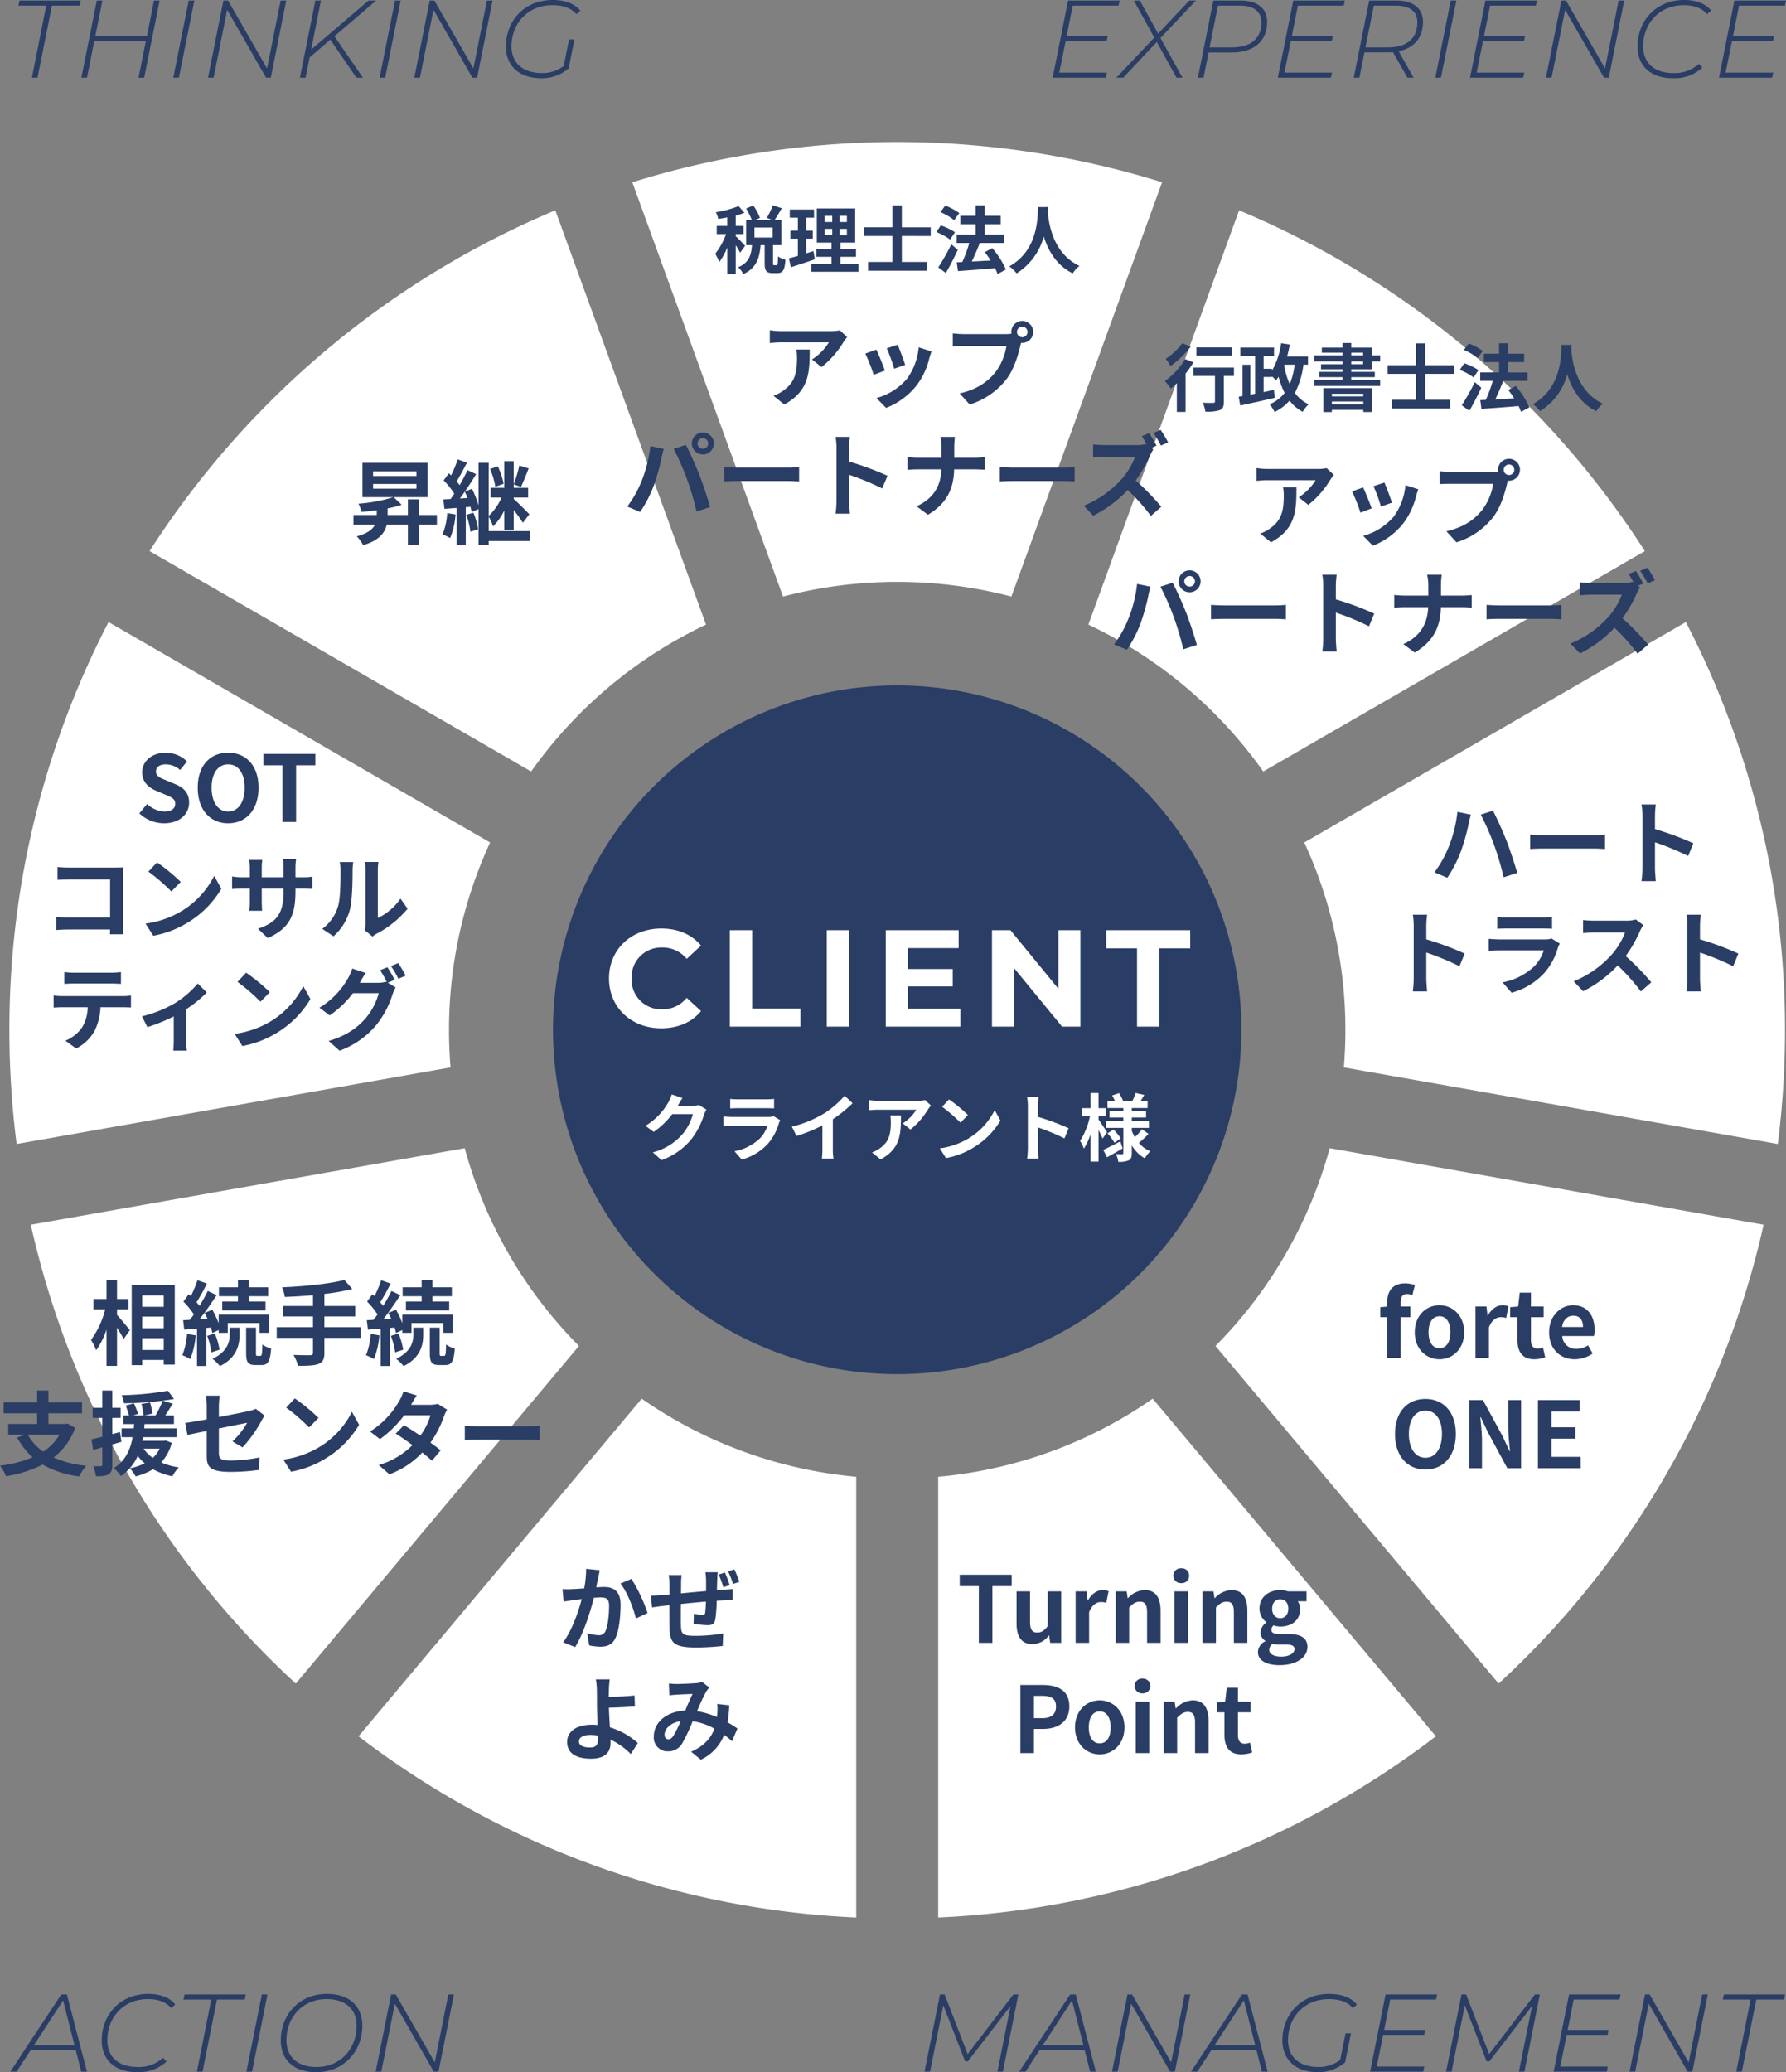 <svg xmlns="http://www.w3.org/2000/svg" xmlns:xlink="http://www.w3.org/1999/xlink" width="583.394" height="676.56" viewBox="0 0 583.394 676.56">
  <rect x="0" y="0" width="583.394" height="676.56" fill="#808080" stroke="none"/>
  <defs>
    <clipPath id="clip-path">
      <rect id="長方形_1192" data-name="長方形 1192" width="580" height="579.682" fill="none"/>
    </clipPath>
  </defs>
  <g id="グループ_1772" data-name="グループ 1772" transform="translate(-26.93 -369.62)">
    <g id="グループ_1753" data-name="グループ 1753" transform="translate(30 416)" clip-path="url(#clip-path)">
      <path id="パス_12479" data-name="パス 12479" d="M7.834,110.591,149.568,85.6a146.238,146.238,0,0,0,37.315,64.572L94.391,260.4A289.677,289.677,0,0,1,7.834,110.591" transform="translate(-0.844 242.902)" fill="#fff"/>
      <path id="パス_12480" data-name="パス 12480" d="M290.38,169.394a288.56,288.56,0,0,1-162.569-59.165L220.3,0A145.568,145.568,0,0,0,290.38,25.5Z" transform="translate(-13.764 410.288)" fill="#fff"/>
      <path id="パス_12481" data-name="パス 12481" d="M143.6,416.312c0,4.087.176,8.133.5,12.134L2.357,453.44A292.8,292.8,0,0,1,0,416.312,288.734,288.734,0,0,1,32.388,283.034L157.028,355A145.835,145.835,0,0,0,143.6,416.312" transform="translate(0 -126.312)" fill="#fff"/>
      <path id="パス_12482" data-name="パス 12482" d="M502.569,110.23A288.553,288.553,0,0,1,340,169.395V25.5A145.567,145.567,0,0,0,410.076,0Z" transform="translate(-36.615 410.286)" fill="#fff"/>
      <path id="パス_12483" data-name="パス 12483" d="M487.451,416.311A145.841,145.841,0,0,0,474.021,355l124.64-71.961a288.738,288.738,0,0,1,32.387,133.277,292.806,292.806,0,0,1-2.357,37.128L486.947,428.445c.328-4,.5-8.048.5-12.134" transform="translate(-51.048 -126.311)" fill="#fff"/>
      <path id="パス_12484" data-name="パス 12484" d="M452.11,602.542a147,147,0,0,0-57.124-47.953l49.23-135.259A291.074,291.074,0,0,1,576.753,530.579Z" transform="translate(-42.537 -397.033)" fill="#fff"/>
      <path id="パス_12485" data-name="パス 12485" d="M351.853,631.733a147.275,147.275,0,0,0-74.592,0L228.029,496.467a291.635,291.635,0,0,1,173.056,0Z" transform="translate(-24.557 -483.335)" fill="#fff"/>
      <path id="パス_12486" data-name="パス 12486" d="M620.557,110.591A289.676,289.676,0,0,1,534,260.4L441.508,150.171A146.231,146.231,0,0,0,478.823,85.6Z" transform="translate(-47.547 242.902)" fill="#fff"/>
      <path id="パス_12487" data-name="パス 12487" d="M233.077,554.59a147,147,0,0,0-57.124,47.953L51.309,530.579A291.078,291.078,0,0,1,183.846,419.331Z" transform="translate(-5.526 -397.033)" fill="#fff"/>
      <path id="パス_12488" data-name="パス 12488" d="M311.431,423.684A112.431,112.431,0,1,0,199,311.253,112.431,112.431,0,0,0,311.431,423.684" transform="translate(-21.431 -21.412)" fill="#2a3d65"/>
    </g>
    <path id="パス_12526" data-name="パス 12526" d="M-69.768-18.72l-3.5-1.152a11.547,11.547,0,0,1-1.08,2.52A21.132,21.132,0,0,1-81.84-9.624l2.688,1.992A27.356,27.356,0,0,0-73.1-13.44h6.744a17.061,17.061,0,0,1-3.408,6.552A19.127,19.127,0,0,1-79.44-.96l2.832,2.544a22.41,22.41,0,0,0,9.7-6.768A25.041,25.041,0,0,0-62.736-13.2a9.609,9.609,0,0,1,.792-1.728l-2.448-1.512a7.7,7.7,0,0,1-2.088.288H-71.3c.024-.048.048-.072.072-.12C-70.944-16.8-70.32-17.88-69.768-18.72Zm15.6.312v3.1c.7-.048,1.728-.072,2.5-.072h9.192c.864,0,1.992.024,2.64.072v-3.1a22.628,22.628,0,0,1-2.592.12h-9.24A20.231,20.231,0,0,1-54.168-18.408Zm16.344,6.96-2.136-1.32a5.063,5.063,0,0,1-1.752.24h-11.88c-.744,0-1.776-.072-2.784-.144v3.12c1.008-.1,2.208-.12,2.784-.12H-42A10.412,10.412,0,0,1-44.472-5.52a16.188,16.188,0,0,1-8.3,4.2L-50.4,1.392a17.972,17.972,0,0,0,8.568-5.184A17.248,17.248,0,0,0-38.28-10.44,8.892,8.892,0,0,1-37.824-11.448Zm3.792,2.112,1.512,3.024a48.09,48.09,0,0,0,8.472-3.456v7.68a26.878,26.878,0,0,1-.168,3.144h3.792a16.5,16.5,0,0,1-.216-3.144v-9.7a44.022,44.022,0,0,0,6.456-5.208l-2.592-2.472a30.769,30.769,0,0,1-6.768,5.832A38.592,38.592,0,0,1-34.032-9.336ZM11.4-16.248,9.5-18.024a12.377,12.377,0,0,1-2.448.216H-5.88a19.027,19.027,0,0,1-2.928-.24v3.336c1.128-.1,1.92-.168,2.928-.168h12.5a14.272,14.272,0,0,1-4.416,4.464L4.7-8.424A24.444,24.444,0,0,0,10.464-15,12.084,12.084,0,0,1,11.4-16.248Zm-9.792,3.24h-3.48a13.3,13.3,0,0,1,.168,2.16c0,3.936-.576,6.48-3.624,8.592a9.483,9.483,0,0,1-2.52,1.32l2.808,2.28C1.488-2.16,1.608-7.056,1.608-13.008ZM17.3-18.24l-2.256,2.4a49.9,49.9,0,0,1,6,5.184l2.448-2.5A48.472,48.472,0,0,0,17.3-18.24Zm-3,15.984L16.32.912a25.991,25.991,0,0,0,8.9-3.384,25.52,25.52,0,0,0,8.88-8.88l-1.872-3.384A22.6,22.6,0,0,1,23.5-5.4,24.736,24.736,0,0,1,14.3-2.256ZM43.056-2.3a26.361,26.361,0,0,1-.24,3.36H46.56c-.1-.984-.216-2.664-.216-3.36V-9.1A69.321,69.321,0,0,1,55.008-5.52l1.368-3.312a78.385,78.385,0,0,0-10.032-3.72V-16.1a26.093,26.093,0,0,1,.216-2.88H42.816a16.66,16.66,0,0,1,.24,2.88ZM68.928-7.512c-.408-.648-2.136-3.288-2.784-4.176v-1.056h2.4v-2.64h-2.4v-4.944H63.552v4.944h-2.88v2.64h2.664A24,24,0,0,1,60.12-4.7a13.693,13.693,0,0,1,1.248,2.52,20.246,20.246,0,0,0,2.184-4.728V2.064h2.592V-8.28c.528,1.032,1.032,2.112,1.32,2.808Zm4.344,2.976C71.232-3.48,69.12-2.4,67.7-1.752l1.224,2.4c1.536-.84,3.408-1.9,5.088-2.88Zm-4.2-2.616a16.823,16.823,0,0,1,2.28,3.072l2.04-1.44a16.441,16.441,0,0,0-2.376-2.9ZM80.328-8.5A18.891,18.891,0,0,1,78-5.9a13.027,13.027,0,0,1-.984-2.112v-.936h5.592V-11.28H77.016v-1.056h4.656v-2.136H77.016v-.96h5.16v-2.232H79.848c.384-.6.816-1.32,1.248-2.04l-2.832-.648c-.24.768-.72,1.872-1.08,2.688H74.208A13.276,13.276,0,0,0,72.84-20.3l-2.256.768a13.624,13.624,0,0,1,.936,1.872H69.072v2.232h5.184v.96H69.72v2.136h4.536v1.056h-5.64v2.328h5.64V-.768c0,.288-.1.408-.384.408s-1.224,0-2.04-.048A8.879,8.879,0,0,1,72.6,2.136a7.827,7.827,0,0,0,3.408-.48c.768-.432,1.008-1.1,1.008-2.4v-2.5A11.384,11.384,0,0,0,81.264.984a10.623,10.623,0,0,1,1.8-2.3A10.031,10.031,0,0,1,79.32-4.032a38.632,38.632,0,0,0,3.168-2.952Z" transform="translate(319.619 746.82)" fill="#fff"/>
    <path id="パス_12523" data-name="パス 12523" d="M-77.085.54C-71.6.54-67.05-1.44-64.08-5.085l-4.68-4.32A10.038,10.038,0,0,1-76.68-5.67,9.663,9.663,0,0,1-86.76-15.75,9.663,9.663,0,0,1-76.68-25.83a10.135,10.135,0,0,1,7.92,3.69l4.68-4.32c-2.97-3.6-7.515-5.58-12.96-5.58-9.81,0-17.1,6.795-17.1,16.29S-86.85.54-77.085.54ZM-54.675,0H-31.59V-5.94h-15.8V-31.5h-7.29ZM-23,0h7.29V-31.5H-23ZM3.51-5.85v-7.29H18.135v-5.67H3.51v-6.84H20.07V-31.5H-3.735V0h24.39V-5.85ZM52.65-31.5v19.125L36.99-31.5H30.96V0h7.2V-19.125L53.865,0H59.85V-31.5ZM78.345,0h7.29V-25.56h10.08V-31.5H68.265v5.94h10.08Z" transform="translate(320 704.82)" fill="#fff"/>
    <path id="パス_12516" data-name="パス 12516" d="M-16.35-20.31l-2.37-2.22a15.472,15.472,0,0,1-3.06.27H-37.95a23.783,23.783,0,0,1-3.66-.3v4.17c1.41-.12,2.4-.21,3.66-.21h15.63a17.841,17.841,0,0,1-5.52,5.58l3.12,2.49a30.555,30.555,0,0,0,7.2-8.22A15.1,15.1,0,0,1-16.35-20.31Zm-12.24,4.05h-4.35a16.631,16.631,0,0,1,.21,2.7c0,4.92-.72,8.1-4.53,10.74a11.854,11.854,0,0,1-3.15,1.65l3.51,2.85C-28.74-2.7-28.59-8.82-28.59-16.26ZM.15-17.82l-3.57,1.17A49.968,49.968,0,0,1-.99-9.99l3.6-1.26C2.19-12.63.72-16.53.15-17.82Zm11.07,2.19-4.2-1.35A20.518,20.518,0,0,1,3.18-6.69,20.186,20.186,0,0,1-6.78-.42l3.15,3.21A23.428,23.428,0,0,0,6.42-4.65a24.19,24.19,0,0,0,4.08-8.79C10.68-14.04,10.86-14.67,11.22-15.63Zm-18.03-.6-3.6,1.29A60.6,60.6,0,0,1-7.68-8.01l3.66-1.38C-4.62-11.07-6.06-14.7-6.81-16.23Zm45.93-5.76a1.741,1.741,0,0,1,1.74-1.74,1.735,1.735,0,0,1,1.71,1.74,1.729,1.729,0,0,1-1.71,1.71A1.735,1.735,0,0,1,39.12-21.99Zm-1.86,0a3.323,3.323,0,0,0,.06.57,12.944,12.944,0,0,1-1.71.12H21.72a33.4,33.4,0,0,1-3.57-.24v4.23c.75-.06,2.19-.12,3.57-.12H35.67a18.852,18.852,0,0,1-3.51,8.46C29.73-5.91,26.34-3.3,20.4-1.92l3.27,3.6A24.1,24.1,0,0,0,35.73-6.63c2.52-3.33,3.81-7.98,4.5-10.92.09-.27.15-.57.24-.9a1.711,1.711,0,0,0,.39.03,3.6,3.6,0,0,0,3.57-3.57,3.6,3.6,0,0,0-3.57-3.6A3.611,3.611,0,0,0,37.26-21.99ZM-65.22,14.43a1.741,1.741,0,0,1,1.74-1.74,1.741,1.741,0,0,1,1.74,1.74,1.735,1.735,0,0,1-1.74,1.71A1.735,1.735,0,0,1-65.22,14.43Zm-1.86,0A3.6,3.6,0,0,0-63.48,18a3.6,3.6,0,0,0,3.6-3.57,3.611,3.611,0,0,0-3.6-3.6A3.611,3.611,0,0,0-67.08,14.43ZM-83.49,26.67a36.145,36.145,0,0,1-4.68,8.34l4.2,1.77a41.247,41.247,0,0,0,4.44-8.58,69.848,69.848,0,0,0,2.55-9.03c.12-.66.45-2.13.72-3l-4.38-.9A43.227,43.227,0,0,1-83.49,26.67Zm14.82-.63a92.7,92.7,0,0,1,3.12,10.59l4.44-1.44c-.84-2.97-2.43-7.77-3.48-10.47-1.14-2.91-3.21-7.53-4.44-9.84l-3.99,1.29A84.039,84.039,0,0,1-68.67,26.04Zm12.18-3.93v4.71c1.11-.09,3.12-.15,4.83-.15h16.11c1.26,0,2.79.12,3.51.15V22.11c-.78.06-2.1.18-3.51.18H-51.66C-53.22,22.29-55.41,22.2-56.49,22.11Zm36.66,11.01a32.951,32.951,0,0,1-.3,4.2h4.68c-.12-1.23-.27-3.33-.27-4.2V24.63A86.651,86.651,0,0,1-4.89,29.1l1.71-4.14a97.981,97.981,0,0,0-12.54-4.65V15.87a32.617,32.617,0,0,1,.27-3.6h-4.68a20.825,20.825,0,0,1,.3,3.6ZM14.49,15.78v3.3H6.69c-1.2,0-2.43-.12-3.33-.21v4.14c.93-.06,2.13-.15,3.45-.15h7.65c-.24,5.07-2.25,9.39-8.13,12.06l3.72,2.76c6.48-3.87,8.37-8.79,8.55-14.82h6.75c1.2,0,2.67.09,3.3.12V18.9c-.63.06-1.89.18-3.27.18H18.63V15.81a23.14,23.14,0,0,1,.24-3.54H14.1A14.989,14.989,0,0,1,14.49,15.78Zm19.02,6.33v4.71c1.11-.09,3.12-.15,4.83-.15H54.45c1.26,0,2.79.12,3.51.15V22.11c-.78.06-2.1.18-3.51.18H38.34C36.78,22.29,34.59,22.2,33.51,22.11ZM82.29,11.04l-2.37.99c.54.81,1.14,1.86,1.65,2.82l-.36-.27a10.957,10.957,0,0,1-3.09.36H67.53a33.516,33.516,0,0,1-3.54-.21v4.26c.63-.03,2.28-.21,3.54-.21H77.7a23.245,23.245,0,0,1-4.47,7.35,33.63,33.63,0,0,1-12.3,8.61l3.09,3.24a39.413,39.413,0,0,0,11.28-8.4,66.326,66.326,0,0,1,7.56,8.49l3.42-3a84.336,84.336,0,0,0-8.37-8.58,43.946,43.946,0,0,0,4.71-8.22,14.762,14.762,0,0,1,1.05-1.89l-.69-.51,1.71-.72A40.2,40.2,0,0,0,82.29,11.04Zm3.78-1.05-2.37.99a35.218,35.218,0,0,1,2.43,4.11l2.37-1.02A40.419,40.419,0,0,0,86.07,9.99Z" transform="translate(320 500)" fill="#2a3d65"/>
    <path id="パス_12520" data-name="パス 12520" d="M-16.35-20.31l-2.37-2.22a15.472,15.472,0,0,1-3.06.27H-37.95a23.783,23.783,0,0,1-3.66-.3v4.17c1.41-.12,2.4-.21,3.66-.21h15.63a17.841,17.841,0,0,1-5.52,5.58l3.12,2.49a30.555,30.555,0,0,0,7.2-8.22A15.1,15.1,0,0,1-16.35-20.31Zm-12.24,4.05h-4.35a16.631,16.631,0,0,1,.21,2.7c0,4.92-.72,8.1-4.53,10.74a11.854,11.854,0,0,1-3.15,1.65l3.51,2.85C-28.74-2.7-28.59-8.82-28.59-16.26ZM.15-17.82l-3.57,1.17A49.968,49.968,0,0,1-.99-9.99l3.6-1.26C2.19-12.63.72-16.53.15-17.82Zm11.07,2.19-4.2-1.35A20.518,20.518,0,0,1,3.18-6.69,20.186,20.186,0,0,1-6.78-.42l3.15,3.21A23.428,23.428,0,0,0,6.42-4.65a24.19,24.19,0,0,0,4.08-8.79C10.68-14.04,10.86-14.67,11.22-15.63Zm-18.03-.6-3.6,1.29A60.6,60.6,0,0,1-7.68-8.01l3.66-1.38C-4.62-11.07-6.06-14.7-6.81-16.23Zm45.93-5.76a1.741,1.741,0,0,1,1.74-1.74,1.735,1.735,0,0,1,1.71,1.74,1.729,1.729,0,0,1-1.71,1.71A1.735,1.735,0,0,1,39.12-21.99Zm-1.86,0a3.323,3.323,0,0,0,.06.57,12.944,12.944,0,0,1-1.71.12H21.72a33.4,33.4,0,0,1-3.57-.24v4.23c.75-.06,2.19-.12,3.57-.12H35.67a18.852,18.852,0,0,1-3.51,8.46C29.73-5.91,26.34-3.3,20.4-1.92l3.27,3.6A24.1,24.1,0,0,0,35.73-6.63c2.52-3.33,3.81-7.98,4.5-10.92.09-.27.15-.57.24-.9a1.711,1.711,0,0,0,.39.03,3.6,3.6,0,0,0,3.57-3.57,3.6,3.6,0,0,0-3.57-3.6A3.611,3.611,0,0,0,37.26-21.99ZM-65.22,14.43a1.741,1.741,0,0,1,1.74-1.74,1.741,1.741,0,0,1,1.74,1.74,1.735,1.735,0,0,1-1.74,1.71A1.735,1.735,0,0,1-65.22,14.43Zm-1.86,0A3.6,3.6,0,0,0-63.48,18a3.6,3.6,0,0,0,3.6-3.57,3.611,3.611,0,0,0-3.6-3.6A3.611,3.611,0,0,0-67.08,14.43ZM-83.49,26.67a36.145,36.145,0,0,1-4.68,8.34l4.2,1.77a41.247,41.247,0,0,0,4.44-8.58,69.848,69.848,0,0,0,2.55-9.03c.12-.66.45-2.13.72-3l-4.38-.9A43.227,43.227,0,0,1-83.49,26.67Zm14.82-.63a92.7,92.7,0,0,1,3.12,10.59l4.44-1.44c-.84-2.97-2.43-7.77-3.48-10.47-1.14-2.91-3.21-7.53-4.44-9.84l-3.99,1.29A84.039,84.039,0,0,1-68.67,26.04Zm12.18-3.93v4.71c1.11-.09,3.12-.15,4.83-.15h16.11c1.26,0,2.79.12,3.51.15V22.11c-.78.06-2.1.18-3.51.18H-51.66C-53.22,22.29-55.41,22.2-56.49,22.11Zm36.66,11.01a32.951,32.951,0,0,1-.3,4.2h4.68c-.12-1.23-.27-3.33-.27-4.2V24.63A86.651,86.651,0,0,1-4.89,29.1l1.71-4.14a97.981,97.981,0,0,0-12.54-4.65V15.87a32.617,32.617,0,0,1,.27-3.6h-4.68a20.825,20.825,0,0,1,.3,3.6ZM14.49,15.78v3.3H6.69c-1.2,0-2.43-.12-3.33-.21v4.14c.93-.06,2.13-.15,3.45-.15h7.65c-.24,5.07-2.25,9.39-8.13,12.06l3.72,2.76c6.48-3.87,8.37-8.79,8.55-14.82h6.75c1.2,0,2.67.09,3.3.12V18.9c-.63.06-1.89.18-3.27.18H18.63V15.81a23.14,23.14,0,0,1,.24-3.54H14.1A14.989,14.989,0,0,1,14.49,15.78Zm19.02,6.33v4.71c1.11-.09,3.12-.15,4.83-.15H54.45c1.26,0,2.79.12,3.51.15V22.11c-.78.06-2.1.18-3.51.18H38.34C36.78,22.29,34.59,22.2,33.51,22.11ZM82.29,11.04l-2.37.99c.54.81,1.14,1.86,1.65,2.82l-.36-.27a10.957,10.957,0,0,1-3.09.36H67.53a33.516,33.516,0,0,1-3.54-.21v4.26c.63-.03,2.28-.21,3.54-.21H77.7a23.245,23.245,0,0,1-4.47,7.35,33.63,33.63,0,0,1-12.3,8.61l3.09,3.24a39.413,39.413,0,0,0,11.28-8.4,66.326,66.326,0,0,1,7.56,8.49l3.42-3a84.336,84.336,0,0,0-8.37-8.58,43.946,43.946,0,0,0,4.71-8.22,14.762,14.762,0,0,1,1.05-1.89l-.69-.51,1.71-.72A40.2,40.2,0,0,0,82.29,11.04Zm3.78-1.05-2.37.99a35.218,35.218,0,0,1,2.43,4.11l2.37-1.02A40.419,40.419,0,0,0,86.07,9.99Z" transform="translate(479 545)" fill="#2a3d65"/>
    <path id="パス_12517" data-name="パス 12517" d="M-49.68-7.1c-.456-.528-2.424-2.616-3.072-3.144v-.7h2.568v-2.664h-2.568v-3.384A25.025,25.025,0,0,0-49.9-17.9l-1.9-2.184a34.308,34.308,0,0,1-7.44,1.992,9.893,9.893,0,0,1,.792,2.184c.936-.12,1.92-.288,2.928-.48v2.784h-3.432v2.664H-55.9a23.453,23.453,0,0,1-3.552,6.432A14.168,14.168,0,0,1-58.128-1.8a21.328,21.328,0,0,0,2.616-4.752V2.064h2.76V-7.3a21.03,21.03,0,0,1,1.44,2.424ZM-40.7-9.816h-5.928V-13.08H-40.7Zm.5,9.024c-.312,0-.36-.072-.36-.792V-7.32h2.712v-8.232h-2.208c.7-1.008,1.56-2.448,2.352-3.84l-2.928-.936a25.788,25.788,0,0,1-1.968,4.1l1.872.672h-5.64l1.536-.672a18.429,18.429,0,0,0-2.184-4.08l-2.352,1.032a21.607,21.607,0,0,1,1.872,3.72h-1.848V-7.32h1.92c-.264,3.144-.936,5.712-4.512,7.176A8.284,8.284,0,0,1-50.28,2.112c4.32-1.944,5.328-5.3,5.664-9.432h1.32v5.76c0,2.5.456,3.336,2.592,3.336h1.584c1.728,0,2.376-.912,2.616-4.344a7.409,7.409,0,0,1-2.424-1.08c-.048,2.5-.144,2.856-.5,2.856ZM-27.384-5.4c-.768.264-1.56.5-2.352.744v-4.8h2.16v-2.616h-2.16V-16.3h2.568V-18.96h-7.92V-16.3h2.64v4.224h-2.424v2.616h2.424v5.64c-1.1.312-2.088.576-2.928.792l.648,2.9c2.3-.744,5.184-1.656,7.824-2.592Zm3.7-7.248h2.472v2.064h-2.472Zm0-4.248h2.472v2.016h-2.472Zm7.248,2.016h-2.376V-16.9h2.376Zm0,4.3h-2.376v-2.064h2.376Zm-2.112,9.336v-2.28h5.088V-6.1h-5.088V-8.16h4.824V-19.32H-26.256V-8.16h4.8V-6.1h-4.968v2.568h4.968v2.28H-28.08V1.344h15.432V-1.248Zm29.5-9.072v-2.832H1.512V-20.28H-1.56v7.128H-10.8v2.832h9.24v8.472H-9.5V1.008H9.672V-1.848H1.512V-10.32Zm9.336-7.488A21.064,21.064,0,0,0,15.7-20.256L14.112-18.12A18.305,18.305,0,0,1,18.6-15.48Zm-1.416,6.264a19.338,19.338,0,0,0-4.632-2.232l-1.464,2.16A18.489,18.489,0,0,1,17.28-9.144Zm-1.2,3.936A71.724,71.724,0,0,1,13.416-.072l2.472,1.824c1.344-2.3,2.736-5.04,3.912-7.536ZM35.5.624a27.924,27.924,0,0,0-4.44-6.984l-2.448,1.3c.648.84,1.32,1.776,1.92,2.736-2.112.12-4.248.24-6.168.336.864-1.8,1.824-4.008,2.592-6.024l-.1-.024H34.92v-2.736H28.584V-14.16h5.208V-16.9H28.584V-20.3H25.608V-16.9H20.64v2.736h4.968v3.384H19.44V-8.04h4.1a43.484,43.484,0,0,1-2.28,6.216l-1.8.072.384,2.88c3.24-.24,7.776-.552,12.12-.936a13.253,13.253,0,0,1,.816,1.9Zm10.512-20.4C45.84-16.608,46.176-5.712,36.6-.408A10,10,0,0,1,39,1.872a20.5,20.5,0,0,0,8.88-12.048c1.344,4.416,4.032,9.36,9.456,12.048A9.381,9.381,0,0,1,59.544-.552C50.592-4.752,49.392-15.1,49.2-18.408c.024-.5.048-.984.072-1.368Z" transform="translate(320 457)" fill="#2a3d65"/>
    <path id="パス_12522" data-name="パス 12522" d="M-49.608-18.96H-61.272v2.712h11.664ZM-65.88-20.328A21.351,21.351,0,0,1-71.3-15.216a16.593,16.593,0,0,1,1.584,2.328,32.22,32.22,0,0,0,6.6-6.312Zm.912,5.184a23.384,23.384,0,0,1-6.6,7.176A28.12,28.12,0,0,1-69.624-5.5c.648-.528,1.3-1.128,1.968-1.776V2.112H-64.8V-10.416a31.831,31.831,0,0,0,2.568-3.672Zm15.96,2.784H-62.28v2.712h7.08V-1.3c0,.36-.168.456-.6.456-.432.024-2.016.024-3.384-.048a12.136,12.136,0,0,1,.864,2.9,13.249,13.249,0,0,0,4.68-.48C-52.584,1.1-52.3.312-52.3-1.224V-9.648h3.288Zm16.512-.96h3.312a23.245,23.245,0,0,1-1.608,6.36,28.273,28.273,0,0,1-1.824-6.048Zm7.68,0v-2.64h-6.84a34.746,34.746,0,0,0,.888-3.936l-2.832-.432a24.005,24.005,0,0,1-2.976,8.952v-.6h-2.736v-4.2H-35.9v-2.736H-46.9v2.736h4.8v12.36l-1.536.288V-13.3H-46.2V-3.072l-1.248.216.5,2.9c3.072-.7,7.32-1.608,11.256-2.52l-.24-2.616-3.384.72v-4.92h2.736V-9.5a13.691,13.691,0,0,1,1.32,1.3c.288-.36.576-.768.84-1.176A26.8,26.8,0,0,0-32.448-4.1a12.147,12.147,0,0,1-4.9,3.72,11.131,11.131,0,0,1,1.608,2.52,15.2,15.2,0,0,0,4.9-3.72,12.95,12.95,0,0,0,4.3,3.648A10.656,10.656,0,0,1-24.6-.384a11.609,11.609,0,0,1-4.488-3.7A27.607,27.607,0,0,0-26.3-13.32Zm18.072,9.5v.864H-17.016v-.864ZM-17.016-.36V-1.3H-6.744V-.36Zm-2.76,2.52h2.76V1.44H-6.744v.7h2.88V-5.64H-19.776Zm9.1-16.536h3.864v.912H-10.68Zm0-2.856h3.864v.888H-10.68Zm6.7,5.424v-2.568h2.736v-1.968H-3.984v-2.544h-6.7V-20.4h-2.856v1.512H-20.3v1.656h6.768v.888h-9.216v1.968h9.216v.912h-7.032v1.656h7.032v.84H-21.1V-9.24h7.56v.864h-9.24v1.992H-1.248V-8.376H-10.68V-9.24H-3v-1.728h-7.68v-.84ZM22.944-10.32v-2.832H13.512V-20.28H10.44v7.128H1.2v2.832h9.24v8.472H2.5V1.008H21.672V-1.848h-8.16V-10.32Zm9.336-7.488A21.064,21.064,0,0,0,27.7-20.256L26.112-18.12A18.305,18.305,0,0,1,30.6-15.48Zm-1.416,6.264a19.338,19.338,0,0,0-4.632-2.232l-1.464,2.16A18.489,18.489,0,0,1,29.28-9.144Zm-1.2,3.936A71.724,71.724,0,0,1,25.416-.072l2.472,1.824c1.344-2.3,2.736-5.04,3.912-7.536ZM47.5.624a27.924,27.924,0,0,0-4.44-6.984l-2.448,1.3c.648.84,1.32,1.776,1.92,2.736-2.112.12-4.248.24-6.168.336.864-1.8,1.824-4.008,2.592-6.024l-.1-.024H46.92v-2.736H40.584V-14.16h5.208V-16.9H40.584V-20.3H37.608V-16.9H32.64v2.736h4.968v3.384H31.44V-8.04h4.1a43.483,43.483,0,0,1-2.28,6.216l-1.8.072.384,2.88c3.24-.24,7.776-.552,12.12-.936a13.254,13.254,0,0,1,.816,1.9Zm10.512-20.4C57.84-16.608,58.176-5.712,48.6-.408A10,10,0,0,1,51,1.872a20.5,20.5,0,0,0,8.88-12.048c1.344,4.416,4.032,9.36,9.456,12.048A9.381,9.381,0,0,1,71.544-.552C62.592-4.752,61.392-15.1,61.2-18.408c.024-.5.048-.984.072-1.368Z" transform="translate(479 502)" fill="#2a3d65"/>
    <path id="パス_12529" data-name="パス 12529" d="M-16.14-23.7l-4.47-.45a33.252,33.252,0,0,1-.63,6.36c-1.53.12-2.94.21-3.87.24a28.644,28.644,0,0,1-3.21,0l.36,4.08c.9-.15,2.49-.36,3.33-.51.57-.06,1.5-.18,2.58-.3-1.08,4.11-3.15,10.17-6.06,14.1l3.9,1.56c2.76-4.41,4.98-11.52,6.12-16.08.84-.06,1.59-.12,2.07-.12,1.89,0,2.91.33,2.91,2.73,0,2.97-.39,6.6-1.2,8.31a2.224,2.224,0,0,1-2.25,1.29,17.577,17.577,0,0,1-3.69-.63l.66,3.96a19.408,19.408,0,0,0,3.6.42c2.25,0,3.93-.66,4.92-2.76,1.29-2.61,1.71-7.47,1.71-11.01,0-4.32-2.25-5.73-5.43-5.73-.63,0-1.53.06-2.52.12.21-1.08.42-2.19.63-3.09C-16.53-21.96-16.32-22.92-16.14-23.7Zm10.32,2.82-3.57,1.53c2.13,2.64,4.26,8.07,5.04,11.4L-.54-9.72A51.853,51.853,0,0,0-5.82-20.88Zm28.2-2.16H18.36a24.115,24.115,0,0,1,.21,2.76v3.39c-2.73.21-5.67.51-8.19.75,0-1.17.03-2.19.03-2.88a19.428,19.428,0,0,1,.18-3.12H6.36a22.544,22.544,0,0,1,.24,3.33v3.03c-.96.09-1.74.15-2.28.21-1.53.12-2.94.18-3.78.18l.39,3.84c.81-.15,2.67-.39,3.63-.51.51-.06,1.2-.12,2.01-.21,0,2.79,0,5.67.03,6.96.15,5.19,1.05,6.84,8.85,6.84A84.612,84.612,0,0,0,24,1.02l.15-4.08a56.435,56.435,0,0,1-8.97.78c-4.5,0-4.77-.66-4.83-3.63-.06-1.29-.03-4.05,0-6.78,2.55-.27,5.49-.54,8.16-.78a33.694,33.694,0,0,1-.24,3.66c-.06.57-.33.66-.93.66a23.282,23.282,0,0,1-2.76-.33l-.09,3.27a38.1,38.1,0,0,0,4.5.45c1.56,0,2.31-.39,2.61-1.98a52.064,52.064,0,0,0,.45-6c.87-.06,1.68-.09,2.34-.12.78-.03,2.37-.06,2.88-.03v-3.69c-.87.09-2.07.18-2.88.21-.69.06-1.44.09-2.28.18.03-1.02.06-2.07.09-3.27C22.23-21.24,22.32-22.59,22.38-23.04Zm2.34.09-2.04.66a32.5,32.5,0,0,1,1.53,4.14l2.07-.69A34.716,34.716,0,0,0,24.72-22.95Zm3.09-1.02-2.04.63a37.732,37.732,0,0,1,1.62,4.11l2.04-.66A34.914,34.914,0,0,0,27.81-23.97ZM-22.95,32.16c0-1.29,1.41-2.1,3.75-2.1a16.318,16.318,0,0,1,2.46.21c.03.42.03.78.03,1.05,0,2.01-.69,2.85-2.61,2.85C-21.42,34.17-22.95,33.63-22.95,32.16ZM-12.9,11.94h-4.53a21.708,21.708,0,0,1,.33,3.51c.03,1.29.03,3.06.03,4.89,0,1.59.12,4.14.21,6.48a17.048,17.048,0,0,0-1.77-.09c-5.52,0-8.19,2.49-8.19,5.61,0,4.08,3.51,5.49,7.8,5.49,5.04,0,6.39-2.52,6.39-5.19,0-.3,0-.66-.03-1.05A23.4,23.4,0,0,1-6.03,36.3l2.31-3.57a23.555,23.555,0,0,0-9.12-5.13c-.15-2.22-.27-4.62-.33-6.42,2.43-.06,5.97-.21,8.49-.42l-.12-3.57c-2.49.3-6,.42-8.4.45,0-.78,0-1.5.03-2.19A28.874,28.874,0,0,1-12.9,11.94ZM6.42,13.29l.15,3.87c.78-.12,1.83-.21,2.43-.24,1.38-.09,3.96-.18,5.16-.24-.69,1.41-1.56,3.45-2.4,5.43C5.73,22.38,1.5,25.92,1.5,30.57a4.492,4.492,0,0,0,4.62,4.86,5.229,5.229,0,0,0,4.68-2.64,58.968,58.968,0,0,0,3.39-7.2,20.8,20.8,0,0,1,7.11,2.43c-.99,2.73-3.09,5.58-7.62,7.53l3.18,2.61a15,15,0,0,0,7.62-8.13,31.279,31.279,0,0,1,2.58,2.1l1.74-4.17c-.87-.6-1.95-1.29-3.21-2.01a48.721,48.721,0,0,0,.57-5.55l-3.93-.45a19.76,19.76,0,0,1,0,3.27c-.03.33-.06.66-.09,1.02a26.994,26.994,0,0,0-6.51-1.92,63.92,63.92,0,0,1,3-6.45,7.232,7.232,0,0,1,1.02-1.26l-2.4-1.86a6.445,6.445,0,0,1-2.04.42c-1.41.12-4.59.27-6.3.27C8.25,13.44,7.23,13.38,6.42,13.29ZM5.01,30c0-1.89,1.89-3.93,5.25-4.44a33.6,33.6,0,0,1-2.43,4.89c-.54.75-.96,1.05-1.56,1.05C5.58,31.5,5.01,30.99,5.01,30Z" transform="translate(239 906)" fill="#2a3d65"/>
    <path id="パス_12518" data-name="パス 12518" d="M-22.2-17.37H-8.04v1.53H-22.2Zm0-4.11H-8.04v1.53H-22.2ZM-1.35-7.23H-7.17v-5.13h-3.66v5.13h-6.63V-9.39a33.936,33.936,0,0,0,4.59-1.2l-2.61-2.46h11.1V-24.27h-21.3v11.22H-15.6a51.965,51.965,0,0,1-11.37,2.13,10.948,10.948,0,0,1,.96,2.67c1.62-.12,3.3-.3,5.01-.54v1.56h-7.62v3.12h7.05c-.72,1.5-2.37,2.88-5.97,3.84a12.218,12.218,0,0,1,2.1,2.88c5.22-1.53,7.11-4.05,7.71-6.72h6.9V2.55h3.66V-4.11h5.82Zm21.78-10.2a23.917,23.917,0,0,0-1.89-5.7l-2.52.87a26.539,26.539,0,0,1,1.71,5.79ZM2.01-7.86A21.865,21.865,0,0,1,.48-.9,15.924,15.924,0,0,1,2.97.3,25.394,25.394,0,0,0,4.74-7.41Zm6.21.57A23.566,23.566,0,0,1,9.6-1.77l2.49-.81a21.422,21.422,0,0,0-1.53-5.4ZM25.56-23.4a38.286,38.286,0,0,1-1.83,6.15l2.37.84c.75-1.53,1.68-3.93,2.52-6.03ZM6.15-12.63c.54-.69,1.05-1.44,1.59-2.22a18.691,18.691,0,0,1,.9,2.07ZM29.04-1.98H15.57V-6.69a17.458,17.458,0,0,1,1.41,3.18A18.954,18.954,0,0,0,20.64-8.7v6.3h3.09V-8.85a46.97,46.97,0,0,1,3,4.14l2.1-2.76c-.72-.78-3.81-3.9-5.1-5.01v-.45h4.71v-3.18H23.73v-8.7H20.64v8.7H16.17v3.18h3.6a19.2,19.2,0,0,1-4.2,6V-24.27H12.24v13.92a31.236,31.236,0,0,0-2.16-5.46l-2.34.96c1.32-1.89,2.61-3.9,3.72-5.73L8.64-21.87c-.69,1.47-1.59,3.21-2.58,4.89a15.448,15.448,0,0,0-.96-1.23c1.05-1.68,2.28-4.05,3.36-6.12L5.43-25.38a37.11,37.11,0,0,1-2.16,5.22c-.24-.24-.48-.48-.72-.69L.84-18.54a25.434,25.434,0,0,1,3.48,4.35c-.39.6-.81,1.2-1.2,1.74-.87.03-1.65.09-2.37.12l.36,3.09,3.96-.3V2.61h3V-9.78L9.6-9.9a16.746,16.746,0,0,1,.39,1.71l2.25-.99V2.52h3.33V1.26H29.04Z" transform="translate(171 545)" fill="#2a3d65"/>
    <path id="パス_12524" data-name="パス 12524" d="M-38.85-9.9A37.144,37.144,0,0,1-43.5-1.56L-39.3.21a42.678,42.678,0,0,0,4.41-8.58,68.537,68.537,0,0,0,2.55-9.03c.12-.66.48-2.13.72-3L-36-21.3A42.936,42.936,0,0,1-38.85-9.9Zm14.82-.63A94.525,94.525,0,0,1-20.91.06l4.44-1.44c-.84-2.97-2.43-7.74-3.48-10.47-1.14-2.88-3.21-7.5-4.44-9.84l-3.99,1.29A86.318,86.318,0,0,1-24.03-10.53Zm11.79-3.36v4.71c1.11-.09,3.12-.15,4.83-.15H8.7c1.26,0,2.79.12,3.51.15v-4.71c-.78.06-2.1.18-3.51.18H-7.41C-8.97-13.71-11.16-13.8-12.24-13.89ZM24.42-2.88a32.951,32.951,0,0,1-.3,4.2H28.8c-.12-1.23-.27-3.33-.27-4.2v-8.49A86.651,86.651,0,0,1,39.36-6.9l1.71-4.14a97.981,97.981,0,0,0-12.54-4.65v-4.44a32.617,32.617,0,0,1,.27-3.6H24.12a20.825,20.825,0,0,1,.3,3.6Zm-74.7,36a32.95,32.95,0,0,1-.3,4.2h4.68c-.12-1.23-.27-3.33-.27-4.2V24.63A86.651,86.651,0,0,1-35.34,29.1l1.71-4.14a97.982,97.982,0,0,0-12.54-4.65V15.87a32.617,32.617,0,0,1,.27-3.6h-4.68a20.825,20.825,0,0,1,.3,3.6Zm27.27-20.13v3.87c.87-.06,2.16-.09,3.12-.09H-8.4c1.08,0,2.49.03,3.3.09V12.99a28.284,28.284,0,0,1-3.24.15H-19.89A25.288,25.288,0,0,1-23.01,12.99Zm20.43,8.7-2.67-1.65a6.329,6.329,0,0,1-2.19.3H-22.29c-.93,0-2.22-.09-3.48-.18v3.9c1.26-.12,2.76-.15,3.48-.15H-7.8a13.015,13.015,0,0,1-3.09,5.19,20.235,20.235,0,0,1-10.38,5.25l2.97,3.39A22.465,22.465,0,0,0-7.59,31.26a21.56,21.56,0,0,0,4.44-8.31A11.115,11.115,0,0,1-2.58,21.69Zm27.3-6.03-2.46-1.83a10.753,10.753,0,0,1-3.09.39H8.58a33.516,33.516,0,0,1-3.54-.21v4.26c.63-.03,2.28-.21,3.54-.21H18.75a23.245,23.245,0,0,1-4.47,7.35,33.63,33.63,0,0,1-12.3,8.61l3.09,3.24a39.517,39.517,0,0,0,11.28-8.43,68.411,68.411,0,0,1,7.56,8.49l3.42-2.97a84.337,84.337,0,0,0-8.37-8.58,44.107,44.107,0,0,0,4.71-8.25A14.175,14.175,0,0,1,24.72,15.66Zm14.4,17.46a32.95,32.95,0,0,1-.3,4.2H43.5c-.12-1.23-.27-3.33-.27-4.2V24.63A86.651,86.651,0,0,1,54.06,29.1l1.71-4.14a97.982,97.982,0,0,0-12.54-4.65V15.87a32.617,32.617,0,0,1,.27-3.6H38.82a20.825,20.825,0,0,1,.3,3.6Z" transform="translate(539 656)" fill="#2a3d65"/>
    <path id="パス_12525" data-name="パス 12525" d="M-20.46.42c5.13,0,8.16-3.09,8.16-6.72,0-3.21-1.77-4.92-4.47-6.03l-2.91-1.23c-1.89-.75-3.45-1.32-3.45-2.91,0-1.47,1.23-2.34,3.18-2.34a7.082,7.082,0,0,1,4.71,1.83l2.25-2.79a9.852,9.852,0,0,0-6.96-2.85c-4.5,0-7.68,2.79-7.68,6.42,0,3.24,2.25,5.04,4.5,5.97l2.97,1.26c1.98.84,3.33,1.35,3.33,3,0,1.56-1.23,2.55-3.54,2.55a8.734,8.734,0,0,1-5.64-2.46l-2.55,3.06A11.83,11.83,0,0,0-20.46.42ZM.45.42c5.88,0,9.93-4.41,9.93-11.61S6.33-22.62.45-22.62s-9.93,4.2-9.93,11.43C-9.48-3.99-5.43.42.45.42Zm0-3.84c-3.3,0-5.4-3.03-5.4-7.77,0-4.77,2.1-7.62,5.4-7.62s5.4,2.85,5.4,7.62C5.85-6.45,3.75-3.42.45-3.42ZM18.21,0h4.44V-18.51h6.3v-3.72H11.97v3.72h6.24Zm-73.5,14.7v4.17c.84-.06,2.46-.12,3.72-.12H-38.1V31.17H-51.93c-1.35,0-2.7-.09-3.75-.18v4.29c.99-.09,2.7-.18,3.87-.18h13.68c0,.57,0,1.08-.03,1.56h4.35c-.06-.9-.12-2.49-.12-3.54V17.58c0-.87.06-2.07.09-2.76-.51.03-1.77.06-2.64.06H-51.6C-52.62,14.88-54.18,14.82-55.29,14.7Zm32.52-1.5-2.82,3a62.377,62.377,0,0,1,7.5,6.48l3.06-3.12A60.59,60.59,0,0,0-22.77,13.2Zm-3.75,19.98L-24,37.14a32.489,32.489,0,0,0,11.13-4.23,31.9,31.9,0,0,0,11.1-11.1l-2.34-4.23A28.248,28.248,0,0,1-15.03,29.25,30.92,30.92,0,0,1-26.52,33.18ZM22.44,22.74v-.99h2.22c1.59,0,2.64.03,3.3.09V17.85a17.777,17.777,0,0,1-3.3.21H22.44V14.91a18.9,18.9,0,0,1,.21-2.79H18.36a19.8,19.8,0,0,1,.18,2.79v3.15H11.43V15.09a18.335,18.335,0,0,1,.18-2.7H7.35c.09.9.18,1.83.18,2.7v2.97H4.98a19.487,19.487,0,0,1-3.24-.27v4.08c.66-.06,1.74-.12,3.24-.12H7.53v4.08a24.262,24.262,0,0,1-.18,3.15h4.2c-.03-.6-.12-1.83-.12-3.15V21.75h7.11v1.14c0,7.38-2.55,9.96-8.34,11.97l3.21,3.03C20.64,34.71,22.44,30.18,22.44,22.74Zm22.65,12.6,2.52,2.07a6.41,6.41,0,0,1,1.29-.9,33.032,33.032,0,0,0,10.17-8.19l-2.31-3.3a19,19,0,0,1-7.41,6.33V15.66a15.234,15.234,0,0,1,.21-2.61H45.09a13.3,13.3,0,0,1,.24,2.58V33.12A11.416,11.416,0,0,1,45.09,35.34ZM31.2,34.89l3.66,2.43a17.59,17.59,0,0,0,5.34-8.61c.81-3.03.9-9.36.9-12.9a19.759,19.759,0,0,1,.21-2.73H36.9a11.385,11.385,0,0,1,.27,2.76c0,3.63-.03,9.3-.87,11.88A14.152,14.152,0,0,1,31.2,34.89Zm-84.27,14.1v3.87c.93-.06,2.19-.12,3.24-.12H-37.8c1.05,0,2.22.06,3.24.12V48.99a23.5,23.5,0,0,1-3.24.21H-49.86A23.073,23.073,0,0,1-53.07,48.99Zm-3.48,7.68V60.6c.84-.06,1.98-.12,2.88-.12h8.25a12.892,12.892,0,0,1-1.86,6.63,12.462,12.462,0,0,1-5.43,4.29l3.51,2.55a14.4,14.4,0,0,0,6.03-5.76,19.032,19.032,0,0,0,1.92-7.71h7.23c.84,0,1.98.03,2.73.09v-3.9a22.687,22.687,0,0,1-2.73.18H-53.67C-54.6,56.85-55.65,56.76-56.55,56.67Zm28.86,6.78,1.77,3.54a62.585,62.585,0,0,0,8.61-3.51V71.4c0,1.05-.09,2.64-.15,3.24h4.44a16.7,16.7,0,0,1-.21-3.24V61.11a39.323,39.323,0,0,0,6.72-5.46l-2.97-2.91a31.256,31.256,0,0,1-7.47,6.42A39.613,39.613,0,0,1-27.69,63.45ZM6.33,49.2l-2.82,3a62.377,62.377,0,0,1,7.5,6.48l3.06-3.12A60.591,60.591,0,0,0,6.33,49.2ZM2.58,69.18,5.1,73.14a32.489,32.489,0,0,0,11.13-4.23,31.9,31.9,0,0,0,11.1-11.1l-2.34-4.23A28.248,28.248,0,0,1,14.07,65.25,30.921,30.921,0,0,1,2.58,69.18ZM52.47,47.43l-2.37.96a34.789,34.789,0,0,1,2.19,3.87l-.21-.12a9.45,9.45,0,0,1-2.61.36h-6c.03-.06.06-.09.09-.15a31.123,31.123,0,0,1,1.83-3.06l-4.41-1.44a13.575,13.575,0,0,1-1.35,3.12,25.945,25.945,0,0,1-9.36,9.66l3.36,2.52a33.708,33.708,0,0,0,7.59-7.26h8.43a21.222,21.222,0,0,1-4.26,8.16c-2.64,3-5.97,5.61-12.09,7.44l3.54,3.18a27.941,27.941,0,0,0,12.09-8.49,30.459,30.459,0,0,0,5.25-9.99,12.011,12.011,0,0,1,.99-2.16l-2.55-1.56,2.22-.93A38.135,38.135,0,0,0,52.47,47.43Zm3.54-1.35-2.37.96a31.806,31.806,0,0,1,2.43,4.14l2.37-1.02A42.834,42.834,0,0,0,56.01,46.08Z" transform="translate(101 638)" fill="#2a3d65"/>
    <path id="パス_12527" data-name="パス 12527" d="M-32.94,0h4.41V-13.32h3.15V-16.8h-3.15v-1.44c0-1.86.72-2.64,2.04-2.64a4.783,4.783,0,0,1,1.77.36l.81-3.27a9.584,9.584,0,0,0-3.18-.57c-4.23,0-5.85,2.7-5.85,6.21v1.38l-2.25.18v3.27h2.25Zm17.07.42c4.2,0,8.07-3.24,8.07-8.82s-3.87-8.82-8.07-8.82-8.07,3.24-8.07,8.82S-20.07.42-15.87.42Zm0-3.6c-2.28,0-3.57-2.04-3.57-5.22,0-3.15,1.29-5.22,3.57-5.22s3.57,2.07,3.57,5.22C-12.3-5.22-13.59-3.18-15.87-3.18ZM-4.11,0H.3V-10.02c.93-2.43,2.52-3.3,3.84-3.3a5.612,5.612,0,0,1,1.77.27l.75-3.81a4.753,4.753,0,0,0-1.98-.36c-1.74,0-3.54,1.2-4.77,3.39H-.18L-.51-16.8h-3.6ZM15.12.42a10.857,10.857,0,0,0,3.54-.63l-.72-3.21a4.908,4.908,0,0,1-1.65.36c-1.5,0-2.28-.9-2.28-2.82v-7.44h4.14V-16.8H14.01v-4.53H10.35L9.84-16.8l-2.61.21v3.27H9.6v7.44C9.6-2.13,11.13.42,15.12.42Zm13.2,0a10.576,10.576,0,0,0,5.85-1.86l-1.5-2.7a6.925,6.925,0,0,1-3.78,1.17,4.414,4.414,0,0,1-4.65-4.2H34.59a8.291,8.291,0,0,0,.21-2.04c0-4.62-2.4-8.01-7.02-8.01-3.99,0-7.83,3.39-7.83,8.82C19.95-2.85,23.61.42,28.32.42ZM24.18-10.11c.33-2.43,1.89-3.69,3.66-3.69,2.16,0,3.18,1.44,3.18,3.69ZM-20.46,36.42c5.88,0,9.93-4.41,9.93-11.61s-4.05-11.43-9.93-11.43-9.93,4.2-9.93,11.43C-30.39,32.01-26.34,36.42-20.46,36.42Zm0-3.84c-3.3,0-5.4-3.03-5.4-7.77,0-4.77,2.1-7.62,5.4-7.62s5.4,2.85,5.4,7.62C-15.06,29.55-17.16,32.58-20.46,32.58ZM-6.18,36h4.2V27.09c0-2.55-.33-5.34-.54-7.74h.15l2.25,4.77L6.3,36h4.5V13.77H6.6v8.88c0,2.52.36,5.46.57,7.77H7.02L4.8,25.62-1.65,13.77H-6.18Zm22.47,0H30.24V32.28H20.73V26.34h7.8V22.62h-7.8V17.49h9.18V13.77H16.29Z" transform="translate(513 813)" fill="#2a3d65"/>
    <path id="パス_12528" data-name="パス 12528" d="M-50.85-15.9h3.75v-3.36h-3.75v-6.15h-3.42v6.15h-4.29v3.36h3.87A29.192,29.192,0,0,1-59.34-5.88a17.581,17.581,0,0,1,1.68,3.36,25.73,25.73,0,0,0,3.39-6.75V2.58h3.42V-9.9c.84,1.35,1.71,2.76,2.16,3.72l2.04-2.91c-.6-.75-3.15-3.84-4.2-4.98Zm8.22,13.29V-6.45h7.05v3.84Zm7.05-10.89v3.81h-7.05V-13.5Zm0-6.93v3.72h-7.05v-3.72Zm-10.47-3.36V2.34h3.42V.63h7.05V2.16h3.6V-23.79Zm34.71,5.37h-5.13v2.88H-2.34v-2.88H-7.8v-1.74h6.33v-2.91H-7.8v-2.34h-3.54v2.34h-6.21v2.91h6.21ZM-27.99-7.86A21.865,21.865,0,0,1-29.52-.9,14.986,14.986,0,0,1-26.91.36a27.537,27.537,0,0,0,1.77-7.74Zm7.83-2.07c.18.66.36,1.26.45,1.77l2.07-.96v.9h2.97V-11.4H-4.29v3.18h3.12v-5.94H-17.64v2.82a31.011,31.011,0,0,0-2.07-4.41l-2.52,1.05c.33.6.66,1.26.96,1.92l-2.61.15c1.89-2.4,3.93-5.37,5.58-7.89l-2.91-1.35a48.364,48.364,0,0,1-2.7,4.86,15.09,15.09,0,0,0-.96-1.17,67.54,67.54,0,0,0,3.39-6.12l-3.09-1.08a36.812,36.812,0,0,1-2.16,5.19c-.24-.21-.48-.42-.69-.63l-1.74,2.4a27.608,27.608,0,0,1,3.42,4.2c-.45.63-.9,1.23-1.35,1.77l-2.16.12.36,3.09,4.17-.33V2.61h3.06V-9.81Zm-1.23,2.7a23.847,23.847,0,0,1,1.38,5.4l2.64-.87A21.924,21.924,0,0,0-18.9-7.98Zm7.35-.33c0,2.19-.69,5.49-5.61,7.83a16.588,16.588,0,0,1,2.43,2.37c5.58-2.73,6.39-7.05,6.39-10.14V-9.9h-3.21ZM-5.01-.69c-.39,0-.45-.12-.45-.93V-9.9H-8.67v8.28c0,2.97.54,3.93,3.09,3.93h1.92c2.04,0,2.85-1.11,3.15-5.4A8.036,8.036,0,0,1-3.36-4.41c-.06,3.24-.21,3.72-.63,3.72Zm33.75-9.36H16.89v-3.51H26.97v-3.42H16.89v-3.93a70.682,70.682,0,0,0,9.12-1.59l-2.58-2.97c-4.92,1.29-13.14,2.1-20.37,2.4a11.946,11.946,0,0,1,.9,3.15c2.94-.12,6.09-.3,9.21-.57v3.51H3.36v3.42h9.81v3.51H1.32v3.48H13.17v4.83c0,.6-.27.81-.96.84-.66,0-3.18,0-5.4-.09A13.84,13.84,0,0,1,8.28,2.55c3.06.03,5.22-.06,6.66-.6,1.41-.57,1.95-1.5,1.95-3.63V-6.57H28.74Zm19.92-8.37H43.53v2.88H57.66v-2.88H52.2v-1.74h6.33v-2.91H52.2v-2.34H48.66v2.34H42.45v2.91h6.21ZM32.01-7.86A21.865,21.865,0,0,1,30.48-.9,14.986,14.986,0,0,1,33.09.36a27.537,27.537,0,0,0,1.77-7.74Zm7.83-2.07c.18.66.36,1.26.45,1.77l2.07-.96v.9h2.97V-11.4H55.71v3.18h3.12v-5.94H42.36v2.82a31.011,31.011,0,0,0-2.07-4.41L37.77-14.7c.33.6.66,1.26.96,1.92l-2.61.15c1.89-2.4,3.93-5.37,5.58-7.89l-2.91-1.35a48.365,48.365,0,0,1-2.7,4.86,15.09,15.09,0,0,0-.96-1.17,67.54,67.54,0,0,0,3.39-6.12l-3.09-1.08a36.812,36.812,0,0,1-2.16,5.19c-.24-.21-.48-.42-.69-.63l-1.74,2.4a27.609,27.609,0,0,1,3.42,4.2c-.45.63-.9,1.23-1.35,1.77l-2.16.12.36,3.09,4.17-.33V2.61h3.06V-9.81Zm-1.23,2.7a23.847,23.847,0,0,1,1.38,5.4l2.64-.87A21.924,21.924,0,0,0,41.1-7.98Zm7.35-.33c0,2.19-.69,5.49-5.61,7.83a16.588,16.588,0,0,1,2.43,2.37C48.36-.09,49.17-4.41,49.17-7.5V-9.9H45.96ZM54.99-.69c-.39,0-.45-.12-.45-.93V-9.9H51.33v8.28c0,2.97.54,3.93,3.09,3.93h1.92c2.04,0,2.85-1.11,3.15-5.4a8.036,8.036,0,0,1-2.85-1.32c-.06,3.24-.21,3.72-.63,3.72ZM-69.66,25.05a16.03,16.03,0,0,1-5.28,5.52,16.078,16.078,0,0,1-5.04-5.52Zm2.64-3.63-.63.12h-5.61V18.06h10.98V14.52H-73.26v-3.9h-3.69v3.9H-87.87v3.54h10.92v3.48h-9.42v3.51h5.55l-2.64.9a23.186,23.186,0,0,0,5.04,6.48,39.539,39.539,0,0,1-10.65,2.73,13.591,13.591,0,0,1,1.95,3.45A40.014,40.014,0,0,0-75.15,34.8a31.979,31.979,0,0,0,11.94,3.87,18.326,18.326,0,0,1,2.28-3.48,34.774,34.774,0,0,1-10.65-2.7,21.21,21.21,0,0,0,7.05-9.66Zm17.16,2.76-2.52.66V19.56h2.7v-3.3h-2.7V10.62h-3.27v5.64H-58.8v3.3h3.15v6.15c-1.32.33-2.52.63-3.54.84l.54,3.51,3-.9v5.67c0,.39-.15.51-.51.51a23.659,23.659,0,0,1-2.46-.03,13.27,13.27,0,0,1,.9,3.3c1.95.03,3.24-.09,4.14-.66s1.2-1.47,1.2-3.12v-6.6c.99-.27,1.98-.57,2.97-.87Zm12.93,5.43a9.649,9.649,0,0,1-2.22,3,10.972,10.972,0,0,1-3-3Zm2.04-2.67-.57.09h-7.11c.09-.39.15-.78.24-1.17h10.95V22.98H-41.97c.06-.48.09-.93.12-1.41h9.6V18.78H-35.1c.78-1.17,1.65-2.55,2.46-3.87l-3.3-.96c1.35-.18,2.58-.36,3.72-.57l-2.01-2.67a98.4,98.4,0,0,1-15.09,1.44,9.144,9.144,0,0,1,.75,2.64,118.505,118.505,0,0,0,12.63-.84,32.474,32.474,0,0,1-2.34,4.83h-3.75l2.79-.63a30.131,30.131,0,0,0-.81-3.63l-2.79.48a29.586,29.586,0,0,1,.66,3.78h-3.45l1.68-.54c-.27-.9-.9-2.34-1.35-3.45l-2.7.75a31.532,31.532,0,0,1,1.08,3.24h-1.86v2.79h3.54c-.06.45-.09.93-.12,1.41h-3.99v2.88h3.6c-.69,3.84-2.22,7.68-6.18,10.11a9.923,9.923,0,0,1,2.31,2.58,15.317,15.317,0,0,0,5.55-6.6,12.524,12.524,0,0,0,2.28,2.43,18.393,18.393,0,0,1-4.89,1.65,11.9,11.9,0,0,1,1.92,2.64,20.867,20.867,0,0,0,5.67-2.34,22.88,22.88,0,0,0,6.33,2.31,11.792,11.792,0,0,1,2.1-2.91,23.1,23.1,0,0,1-5.76-1.62,14.866,14.866,0,0,0,3.45-6.39Zm13.35,5.07c0,3.54.99,5.19,7.83,5.19a70.518,70.518,0,0,0,9.3-.66l.12-4.08a49.01,49.01,0,0,1-9.45,1.02c-3.3,0-3.84-.66-3.84-2.52V23.01c4.26-.87,8.31-1.65,9.24-1.86a25.545,25.545,0,0,1-4.8,6.09l3.3,1.95a43,43,0,0,0,6.21-8.73c.27-.54.72-1.23.99-1.65l-2.88-2.22a8.458,8.458,0,0,1-2.13.69c-1.35.33-5.55,1.17-9.93,2.01V15.75a31.531,31.531,0,0,1,.27-3.45h-4.47a25.947,25.947,0,0,1,.24,3.45v4.29c-2.97.54-5.61.99-7.02,1.17l.72,3.93c1.26-.3,3.63-.78,6.3-1.32ZM7.23,13.2l-2.82,3a62.377,62.377,0,0,1,7.5,6.48l3.06-3.12A60.59,60.59,0,0,0,7.23,13.2ZM3.48,33.18,6,37.14a32.489,32.489,0,0,0,11.13-4.23,31.9,31.9,0,0,0,11.1-11.1l-2.34-4.23A28.248,28.248,0,0,1,14.97,29.25,30.92,30.92,0,0,1,3.48,33.18ZM47.07,12.24l-4.35-1.35a12.416,12.416,0,0,1-1.38,3.12A27.856,27.856,0,0,1,31.8,24l3.24,2.49a36.082,36.082,0,0,0,7.92-7.77h8.58a21.294,21.294,0,0,1-3.3,6.63c-1.89-1.26-3.78-2.49-5.37-3.39L40.2,24.69c1.53.96,3.51,2.31,5.46,3.75a25.486,25.486,0,0,1-11.01,6.51l3.48,3.03a28.228,28.228,0,0,0,10.74-7.11c1.23.99,2.34,1.92,3.15,2.67l2.85-3.39c-.87-.72-2.04-1.59-3.33-2.52a34.353,34.353,0,0,0,4.44-8.64,14.113,14.113,0,0,1,.99-2.13l-3.06-1.89a9.525,9.525,0,0,1-2.61.33H45.21A32.32,32.32,0,0,1,47.07,12.24Zm15.69,9.87v4.71c1.11-.09,3.12-.15,4.83-.15H83.7c1.26,0,2.79.12,3.51.15V22.11c-.78.06-2.1.18-3.51.18H67.59C66.03,22.29,63.84,22.2,62.76,22.11Z" transform="translate(116 813)" fill="#2a3d65"/>
    <path id="パス_12530" data-name="パス 12530" d="M-50.34,0h4.44V-18.51h6.3v-3.72H-56.58v3.72h6.24Zm17.52.42A6.74,6.74,0,0,0-27.48-2.4h.12l.33,2.4h3.6V-16.8h-4.41V-5.46c-1.14,1.5-2.04,2.1-3.42,2.1-1.62,0-2.34-.93-2.34-3.51V-16.8h-4.41V-6.3C-38.01-2.1-36.45.42-32.82.42ZM-18.72,0h4.41V-10.02c.93-2.43,2.52-3.3,3.84-3.3a5.612,5.612,0,0,1,1.77.27l.75-3.81a4.753,4.753,0,0,0-1.98-.36c-1.74,0-3.54,1.2-4.77,3.39h-.09l-.33-2.97h-3.6ZM-5.64,0h4.41V-11.55C0-12.78.87-13.44,2.25-13.44c1.65,0,2.37.9,2.37,3.51V0H9.03V-10.47c0-4.23-1.56-6.75-5.19-6.75a7.743,7.743,0,0,0-5.46,2.64h-.09l-.33-2.22h-3.6ZM13.59,0H18V-16.8H13.59Zm2.22-19.5a2.364,2.364,0,0,0,2.55-2.43,2.357,2.357,0,0,0-2.55-2.4,2.366,2.366,0,0,0-2.58,2.4A2.373,2.373,0,0,0,15.81-19.5ZM22.71,0h4.41V-11.55c1.23-1.23,2.1-1.89,3.48-1.89,1.65,0,2.37.9,2.37,3.51V0h4.41V-10.47c0-4.23-1.56-6.75-5.19-6.75a7.743,7.743,0,0,0-5.46,2.64h-.09l-.33-2.22h-3.6ZM47.85,7.29C53.46,7.29,57,4.71,57,1.32c0-2.94-2.22-4.2-6.27-4.2H47.88c-1.98,0-2.64-.48-2.64-1.38a1.709,1.709,0,0,1,.72-1.44,7.155,7.155,0,0,0,2.16.39c3.6,0,6.48-1.92,6.48-5.7a4.436,4.436,0,0,0-.75-2.55H56.7V-16.8H50.64a7.9,7.9,0,0,0-2.52-.42c-3.57,0-6.78,2.13-6.78,6.06a5.5,5.5,0,0,0,2.25,4.41v.12A4.119,4.119,0,0,0,41.7-3.48,3.184,3.184,0,0,0,43.23-.66v.15a4.079,4.079,0,0,0-2.4,3.48C40.83,5.94,43.89,7.29,47.85,7.29Zm.27-15.33c-1.47,0-2.64-1.11-2.64-3.12,0-1.95,1.14-3.06,2.64-3.06s2.64,1.11,2.64,3.06C50.76-9.15,49.59-8.04,48.12-8.04ZM48.51,4.5c-2.43,0-3.99-.81-3.99-2.22A2.479,2.479,0,0,1,45.6.33a9.482,9.482,0,0,0,2.34.24h2.04c1.8,0,2.79.3,2.79,1.5C52.77,3.39,51.03,4.5,48.51,4.5ZM-36.765,36h4.44V28.11h2.97c4.77,0,8.58-2.28,8.58-7.35,0-5.25-3.78-6.99-8.7-6.99h-7.29Zm4.44-11.4V17.31h2.52c3.06,0,4.68.87,4.68,3.45,0,2.55-1.47,3.84-4.53,3.84Zm21.48,11.82c4.2,0,8.07-3.24,8.07-8.82s-3.87-8.82-8.07-8.82-8.07,3.24-8.07,8.82S-15.045,36.42-10.845,36.42Zm0-3.6c-2.28,0-3.57-2.04-3.57-5.22,0-3.15,1.29-5.22,3.57-5.22s3.57,2.07,3.57,5.22C-7.275,30.78-8.565,32.82-10.845,32.82ZM.915,36h4.41V19.2H.915Zm2.22-19.5a2.419,2.419,0,1,0,0-4.83,2.42,2.42,0,1,0,0,4.83Zm6.9,19.5h4.41V24.45c1.23-1.23,2.1-1.89,3.48-1.89,1.65,0,2.37.9,2.37,3.51V36h4.41V25.53c0-4.23-1.56-6.75-5.19-6.75a7.743,7.743,0,0,0-5.46,2.64h-.09l-.33-2.22h-3.6Zm25.38.42a10.857,10.857,0,0,0,3.54-.63l-.72-3.21a4.908,4.908,0,0,1-1.65.36c-1.5,0-2.28-.9-2.28-2.82V22.68h4.14V19.2h-4.14V14.67h-3.66l-.51,4.53-2.61.21v3.27H29.9v7.44C29.9,33.87,31.425,36.42,35.415,36.42Z" transform="translate(397 906)" fill="#2a3d65"/>
    <path id="パス_12519" data-name="パス 12519" d="M7.344,0H9.18L13.9-23.544h9.072l.324-1.656H3.312l-.36,1.656h9.072ZM47.232-25.2l-2.3,11.556H28.08l2.3-11.556H28.548L23.508,0h1.836L27.72-11.952H44.568L42.192,0h1.836l5.04-25.2ZM53.532,0h1.836l5.04-25.2H58.572ZM88.6-25.2,84.168-3.024,71.424-25.2H69.912L64.872,0h1.836l4.428-22.176L83.844,0h1.548l5.04-25.2Zm31.212,0h-2.484L98.568-9.18l3.2-16.02H99.936L94.9,0h1.836l1.332-6.624,6.768-5.8L113.364,0h2.124l-9.324-13.536ZM120.924,0h1.836l5.04-25.2h-1.836Zm35.064-25.2L151.56-3.024,138.816-25.2H137.3L132.264,0H134.1l4.428-22.176L151.236,0h1.548l5.04-25.2Zm21.492-.18c-9.5,0-15.3,7.02-15.3,15.192C162.18-4,166.392.18,173.772.18a13.483,13.483,0,0,0,8.892-3.2l1.908-9.468h-1.764l-1.764,8.676a11.437,11.437,0,0,1-7.056,2.3c-6.588,0-9.972-3.528-9.972-8.748,0-7.344,5.184-13.428,13.356-13.428,3.492,0,6.12.936,7.848,2.952l1.3-1.152C184.716-24.12,181.548-25.38,177.48-25.38Z" transform="translate(30 395)" fill="#2a3d65"/>
    <path id="パス_12521" data-name="パス 12521" d="M-217.692-23.544l.36-1.656H-234.18L-239.22,0h17.352l.36-1.656H-237.06l2.088-10.332h13.392l.324-1.62h-13.392l1.98-9.936ZM-192.42-25.2h-2.16l-10.188,10.8-5.976-10.8h-1.944l6.66,12.1L-218.412,0h2.232l10.98-11.664L-198.756,0h1.944l-7.2-12.96Zm14.472,0h-8.784L-191.772,0h1.836l1.656-8.244h7.524c7.128,0,11.592-3.528,11.592-10.008C-169.164-22.68-172.4-25.2-177.948-25.2Zm-2.808,15.3h-7.2l2.736-13.644h7.164c4.5,0,7.02,1.908,7.02,5.436C-171.036-12.672-174.6-9.9-180.756-9.9Zm36.612-13.644.36-1.656h-16.848L-165.672,0h17.352l.36-1.656h-15.552l2.088-10.332h13.392l.324-1.62H-161.1l1.98-9.936Zm25.884,5.292c0-4.428-3.2-6.948-8.748-6.948h-8.82L-140.868,0h1.836l1.656-8.28h7.56c.612,0,1.188-.036,1.764-.072L-123.336,0h2.016l-4.86-8.64C-121.212-9.684-118.26-13-118.26-18.252ZM-129.816-9.9h-7.236l2.736-13.644h7.2c4.5,0,7.02,1.908,7.02,5.436C-120.1-12.672-123.66-9.9-129.816-9.9ZM-114.228,0h1.836l5.04-25.2h-1.836ZM-81.36-23.544-81-25.2H-97.848L-102.888,0h17.352l.36-1.656h-15.552l2.088-10.332h13.392l.324-1.62H-98.316l1.98-9.936Zm27-1.656L-58.788-3.024-71.532-25.2h-1.512L-78.084,0h1.836l4.428-22.176L-59.112,0h1.548l5.04-25.2ZM-36.576.18A13.534,13.534,0,0,0-27-3.276l-1.116-1.26a11.559,11.559,0,0,1-8.316,3.024c-6.516,0-9.9-3.528-9.9-8.748,0-7.272,5.148-13.428,13.284-13.428,3.42,0,5.94,1.008,7.6,2.952l1.3-1.188c-1.692-2.2-4.824-3.456-8.748-3.456-9.468,0-15.264,7.02-15.264,15.192C-48.168-4-44.028.18-36.576.18ZM-.036-23.544.324-25.2H-16.524L-21.564,0H-4.212l.36-1.656H-19.4l2.088-10.332H-3.924l.324-1.62H-16.992l1.98-9.936Z" transform="translate(610 395)" fill="#2a3d65"/>
    <path id="パス_12531" data-name="パス 12531" d="M21.456,0h1.872L16.776-25.2H14.94L-1.692,0H.36L5-7.092H19.656ZM6.012-8.64l9.54-14.616L19.26-8.64ZM39.744.18A13.534,13.534,0,0,0,49.32-3.276L48.2-4.536a11.559,11.559,0,0,1-8.316,3.024c-6.516,0-9.9-3.528-9.9-8.748,0-7.272,5.148-13.428,13.284-13.428,3.42,0,5.94,1.008,7.6,2.952l1.3-1.188c-1.692-2.2-4.824-3.456-8.748-3.456-9.468,0-15.264,7.02-15.264,15.192C28.152-4,32.292.18,39.744.18ZM59.256,0h1.836l4.716-23.544H74.88L75.2-25.2H55.224l-.36,1.656h9.072ZM75.42,0h1.836L82.3-25.2H80.46ZM98.172.18c9.288,0,15.12-7.02,15.12-15.192,0-6.192-4.14-10.368-11.556-10.368-9.288,0-15.084,7.02-15.084,15.192C86.652-4,90.756.18,98.172.18Zm.18-1.692c-6.48,0-9.864-3.528-9.864-8.748,0-7.272,5.148-13.428,13.1-13.428,6.48,0,9.828,3.528,9.828,8.748C111.42-7.668,106.308-1.512,98.352-1.512ZM141.372-25.2,136.944-3.024,124.2-25.2h-1.512L117.648,0h1.836l4.428-22.176L136.62,0h1.548l5.04-25.2Z" transform="translate(32 1046)" fill="#2a3d65"/>
    <path id="パス_12532" data-name="パス 12532" d="M-249.048-25.2l-14.94,19.476L-271.512-25.2h-1.512L-278.064,0h1.8l4.32-21.672,7.128,18.324h.9l13.932-18.072L-254.268,0h1.8l5.04-25.2ZM-223.992,0h1.872l-6.552-25.2h-1.836L-247.14,0h2.052l4.644-7.092h14.652Zm-15.444-8.64,9.54-14.616,3.708,14.616ZM-193.1-25.2l-4.428,22.176L-210.276-25.2h-1.512L-216.828,0h1.836l4.428-22.176L-197.856,0h1.548l5.04-25.2ZM-167.868,0H-166l-6.552-25.2h-1.836L-191.016,0h2.052l4.644-7.092h14.652Zm-15.444-8.64,9.54-14.616,3.708,14.616Zm37.44-16.74c-9.5,0-15.3,7.02-15.3,15.192C-161.172-4-156.96.18-149.58.18a13.483,13.483,0,0,0,8.892-3.2l1.908-9.468h-1.764l-1.764,8.676a11.437,11.437,0,0,1-7.056,2.3c-6.588,0-9.972-3.528-9.972-8.748,0-7.344,5.184-13.428,13.356-13.428,3.492,0,6.12.936,7.848,2.952l1.3-1.152C-138.636-24.12-141.8-25.38-145.872-25.38Zm34.884,1.836.36-1.656h-16.848L-132.516,0h17.352l.36-1.656h-15.552l2.088-10.332h13.392l.324-1.62h-13.392l1.98-9.936ZM-78.7-25.2-93.636-5.724-101.16-25.2h-1.512L-107.712,0h1.8l4.32-21.672,7.128,18.324h.9L-79.632-21.42-83.916,0h1.8l5.04-25.2Zm27.648,1.656.36-1.656H-67.536L-72.576,0h17.352l.36-1.656H-70.416l2.088-10.332h13.392l.324-1.62H-68l1.98-9.936Zm27-1.656L-28.476-3.024-41.22-25.2h-1.512L-47.772,0h1.836l4.428-22.176L-28.8,0h1.548l5.04-25.2ZM-12.924,0h1.836l4.716-23.544H2.7L3.024-25.2h-19.98l-.36,1.656h9.072Z" transform="translate(607 1046)" fill="#2a3d65"/>
  </g>
</svg>
